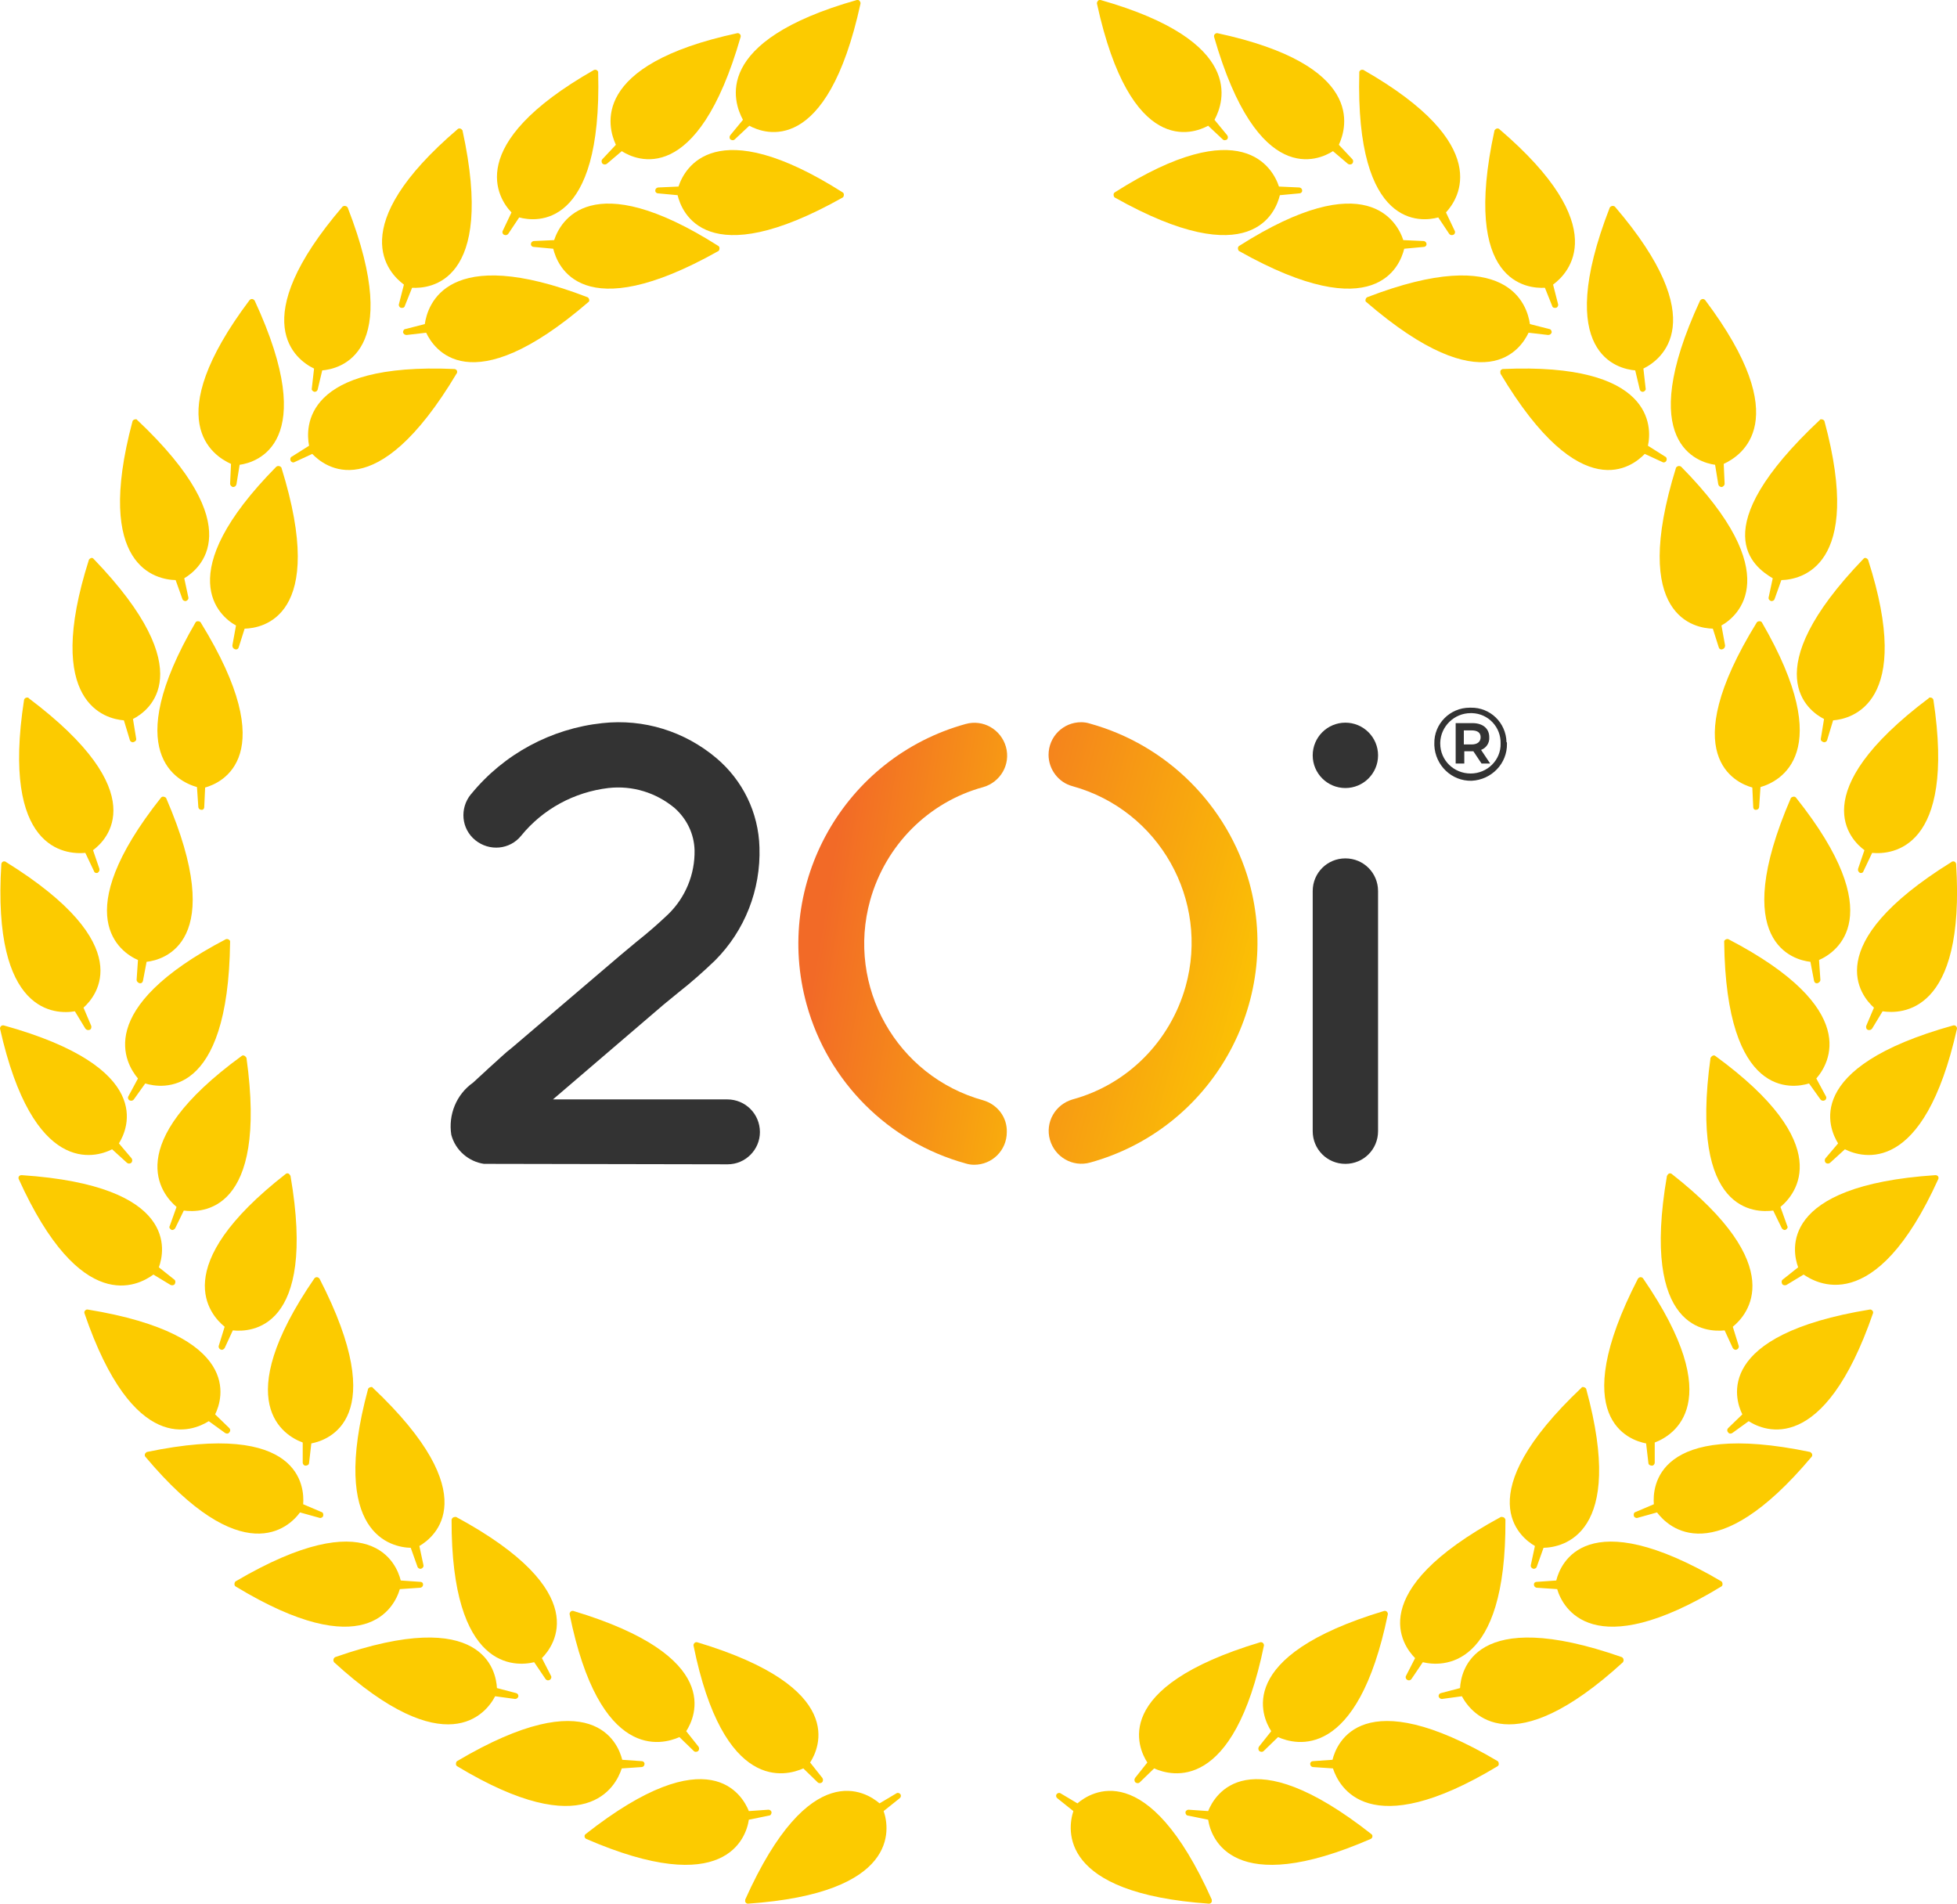 <svg version="1.1" id="Layer_1" xmlns="http://www.w3.org/2000/svg" x="0" y="0" viewBox="0 0 431.2 419.4" xml:space="preserve"><style>.st0{fill:#fccb00}.st3{fill:#333}</style><g transform="translate(-1453.262 -275.489)"><path class="st0" d="M266.4 419.4c.4 0 .7-.4.6-.7v-.2c-14.2-31.7-26.7-23.7-29.6-21.2l-3.7-2.2c-.3-.2-.7-.1-.9.2-.2.3-.1.7.2.9l3.5 2.8c-1.3 4-3.3 18.1 29.9 20.4m35.7-14.3c.3-.2.4-.6.2-.9l-.1-.1c-27.3-21.5-34.6-8.6-36-5.1l-4.3-.3c-.4 0-.7.3-.7.6s.2.7.6.7l4.4.9c.6 4.1 5.4 17.5 35.9 4.2m27.9-16c.3-.2.3-.7.1-1l-.1-.1c-29.9-17.7-35.5-4-36.4-.3l-4.3.3c-.4 0-.7.4-.6.7 0 .3.3.6.6.6l4.4.3c1.3 4 7.8 16.7 36.3-.5m27.6-22.9c.2-.3.2-.7-.1-1l-.1-.1c-32.8-11.5-35.5 3.1-35.7 6.8l-4.2 1.1c-.4.1-.6.5-.5.8.1.3.4.5.7.5l4.4-.6c2.1 3.9 10.9 15 35.5-7.5m21.7-16.7c.3-.2.3-.7.1-1l-.1-.1c-29.9-17.6-35.5-3.9-36.4-.2l-4.3.3c-.4 0-.7.3-.6.7 0 .3.3.6.7.6l4.4.3c1.2 4.1 7.8 16.7 36.2-.6m19.9-28.6c.2-.3.1-.7-.2-.9 0 0-.1 0-.1-.1-34-7.1-34.8 7.7-34.5 11.5l-4 1.7c-.4.1-.5.5-.4.9.1.3.5.5.8.4l4.3-1.2c2.5 3.3 12.7 13.2 34.1-12.3m13.5-31.6c.1-.4-.2-.7-.5-.8h-.2c-34.3 5.6-29.8 19.7-28.1 23.1l-3.1 3c-.3.3-.3.7 0 1 .2.3.6.3.9.1l3.6-2.6c3.4 2.2 16.5 7.8 27.4-23.8m14.4-29.6c.1-.4-.1-.7-.5-.8h-.2c-34.6 2.3-31.5 16.8-30.2 20.3l-3.4 2.7c-.3.2-.3.7-.1 1 .2.3.6.3.9.2l3.8-2.3c2.4 1.6 15.6 10.1 29.7-21.1m4.1-33.1c0-.4-.3-.7-.6-.7h-.2c-33.5 9.3-27.4 22.8-25.4 26l-2.8 3.3c-.2.3-.2.7.1 1 .3.2.6.2.9 0l3.3-3c3.8 1.9 17.4 6 24.7-26.6m-.2-36.3c-.1-.4-.4-.6-.8-.5-.1 0-.1 0-.2.1-29.5 18.3-19.9 29.6-17.1 32.1l-1.7 4c-.1.3 0 .8.4.9.3.1.7 0 .9-.3l2.3-3.8c4 .6 18.3.7 16.2-32.5m-5-36.1c-.1-.4-.5-.6-.9-.5-.1 0-.1 0-.1.1-27.8 20.9-17.2 31.3-14.2 33.5l-1.4 4.1c-.1.4.1.7.4.9.3.1.7 0 .8-.4l1.9-4c4.3.4 18.5-.7 13.5-33.7m-14.4-30.9c-.2-.3-.6-.5-.9-.3l-.1.1c-24.1 25-12.1 33.6-8.7 35.3l-.7 4.3c-.1.4.2.7.6.8.3.1.7-.1.8-.5l1.3-4.3c4-.3 17.9-3.7 7.7-35.4M402 92.8c-.1-.3-.5-.5-.9-.4 0 0-.1 0-.1.1-25.9 24.3-14.6 32.4-10.4 34.9l-.9 4.2c-.1.4.2.7.5.8.3.1.7-.1.8-.4l1.5-4.2c4.2-.1 18.2-2.8 9.5-35m-26.3-26.7c-.3-.3-.7-.3-1 0l-.1.1c-14.6 31.5-.4 35.7 3.3 36.2l.7 4.3c.1.4.4.6.8.6.3-.1.6-.4.6-.7l-.2-4.4c3.9-1.8 15.9-9.5-4.1-36.1" transform="translate(1453.262 275.489)"/><path class="st0" d="M355.8 45.5c-.3-.2-.7-.2-1 .1l-.1.1c-12.6 32.4 1.9 35.6 5.6 35.9l1 4.2c.1.4.5.6.8.5.3-.1.6-.4.5-.7l-.5-4.4c3.9-1.9 15.4-10.4-6.3-35.7m-25.5-17.1c-.3-.2-.7-.1-.9.2l-.1.1c-7.4 33.9 7.4 34.9 11.1 34.7l1.6 4c.1.4.5.5.9.4.3-.1.5-.5.4-.8l-1.1-4.3c3.4-2.5 13.4-12.7-11.9-34.3m-29.9-13c-.4-.1-.7 0-.9.4v.2c-.9 34.7 13.8 32.9 17.4 31.9l2.4 3.6c.2.3.6.4 1 .2.3-.2.4-.6.2-.9l-1.9-4c2.8-3 10.7-14.9-18.2-31.4m-32.2-8.1c-.4 0-.7.3-.7.6v.2c9.6 33.4 23.1 27.2 26.2 25.2l3.3 2.8c.3.2.7.2 1-.1.2-.3.2-.7 0-.9l-3-3.2c1.8-3.9 5.8-17.6-26.8-24.6" transform="translate(1453.262 275.489)"/><path class="st0" d="M242.5 0c-.4-.1-.7.2-.8.6v.2c7.4 33.9 21.2 28.7 24.5 26.9l3.2 3c.3.3.7.2 1 0 .2-.3.2-.6 0-.9l-2.8-3.4c2.1-3.9 6.9-17.3-25.1-26.4m3.1 42.4c-.3.2-.3.7-.1 1l.1.1c30.2 17 35.5 3.2 36.4-.5l4.3-.4c.4 0 .7-.4.6-.7 0-.3-.3-.6-.7-.6l-4.4-.2c-1.3-4-8.1-16.6-36.2 1.3" transform="translate(1453.262 275.489)"/><path class="st0" d="M273 54.2c-.3.2-.3.7-.1 1l.1.1c30.2 17 35.5 3.2 36.4-.5l4.3-.4c.4 0 .7-.4.6-.7 0-.3-.3-.6-.7-.6l-4.4-.2c-1.3-4-8.1-16.6-36.2 1.3" transform="translate(1453.262 275.489)"/><path class="st0" d="M301.2 65.5c-.3.2-.4.6-.3.9l.1.1c26.3 22.7 34.2 10.2 35.8 6.8l4.3.5c.4 0 .7-.2.8-.6 0-.3-.2-.7-.5-.7l-4.3-1.1c-.6-4.2-4.8-17.9-35.9-5.9" transform="translate(1453.262 275.489)"/><path class="st0" d="M331.1 81.3c-.4.1-.6.4-.5.8v.2c17.8 29.8 29.2 20.4 31.8 17.7l3.9 1.8c.3.2.8 0 .9-.4.1-.3 0-.7-.3-.8l-3.8-2.4c.9-4.1 1.3-18.4-32-16.9m39.3 21.5c-.3-.2-.7-.2-1 .1l-.1.1c-10.3 33.1 4.3 35.4 8.1 35.5l1.3 4.1c.1.4.5.6.9.4.3-.1.5-.4.5-.8l-.8-4.4c3.6-2 14.5-11.3-8.9-35m17.8 34.3c-.2-.3-.7-.3-1-.1l-.1.1c-18.2 29.5-4.6 35.4-1 36.4l.2 4.3c0 .4.3.7.7.6.3 0 .6-.3.6-.6l.3-4.4c4.2-1.2 17-7.5.3-36.3m7.5 38.6c-.3-.3-.7-.2-1 0l-.1.1c-13.8 31.9.6 35.7 4.3 36.1l.8 4.2c.1.4.4.6.8.5.3-.1.6-.4.6-.7l-.3-4.4c3.9-1.7 15.7-9.7-5.1-35.8m-14.9 31.2c-.4-.1-.7.1-.9.4v.2c.4 34.7 15.1 32.3 18.7 31.2l2.5 3.5c.2.3.6.4 1 .2.3-.2.4-.6.2-.9l-2.1-3.9c2.8-3.2 10.2-15.3-19.4-30.7" transform="translate(1453.262 275.489)"/><path class="st0" d="M377.9 232.6c-.3-.2-.7 0-.9.3 0 0 0 .1-.1.1-4.8 34.4 10 34.2 13.8 33.7l1.9 3.9c.2.3.6.5.9.3.3-.2.5-.5.3-.8l-1.5-4.2c3.4-2.8 12.5-13.7-14.4-33.3m-9.6 26c-.3-.2-.7-.1-.9.3 0 0 0 .1-.1.1-5.9 34.2 8.9 34.5 12.7 34.1l1.8 3.9c.2.3.6.5.9.3.3-.1.5-.5.4-.8l-1.3-4.2c3.2-2.6 12.7-13.2-13.5-33.7" transform="translate(1453.262 275.489)"/><path class="st0" d="M362 281.6c-.3-.3-.7-.3-1 0l-.1.1c-15.9 30.9-1.9 35.6 1.8 36.3l.5 4.3c0 .4.4.6.8.6.3 0 .6-.3.6-.7v-4.4c4-1.5 16.3-8.7-2.6-36.2M349.5 306c-.1-.3-.6-.5-.9-.4 0 0-.1 0-.1.1-25.2 23.8-13.6 33-10.3 34.9l-.9 4.2c-.1.4.2.7.5.8.3.1.7-.1.8-.4l1.5-4.2c4.2-.1 18.2-2.8 9.4-35" transform="translate(1453.262 275.489)"/><path class="st0" d="M331.7 334.8c-.1-.4-.4-.6-.8-.6h-.2c-30.5 16.5-21.6 28.4-18.9 31.1l-2 3.9c-.2.3 0 .8.3.9.3.2.7.1.9-.2l2.5-3.7c4.1 1 18.4 1.9 18.2-31.4" transform="translate(1453.262 275.489)"/><path class="st0" d="M305.8 355.6c0-.4-.3-.7-.6-.7h-.2c-33.3 10-26.9 23.4-24.9 26.5l-2.7 3.4c-.2.3-.2.7.1 1 .3.2.7.2.9 0l3.2-3.1c3.8 1.7 17.5 5.5 24.2-27.1" transform="translate(1453.262 275.489)"/><path class="st0" d="M278.5 362.5c0-.4-.3-.7-.6-.7h-.2c-33.3 10-26.9 23.4-24.9 26.5l-2.7 3.4c-.2.3-.2.7.1 1 .3.2.7.2.9 0l3.2-3.1c3.8 1.7 17.5 5.5 24.2-27.1m-113.7 56.9c-.4 0-.7-.4-.6-.7v-.2c14.2-31.7 26.7-23.7 29.6-21.2l3.7-2.2c.3-.2.7-.1.9.2.2.3.1.7-.2.9l-3.5 2.8c1.4 4 3.4 18.1-29.9 20.4m-35.7-14.3c-.3-.2-.4-.6-.2-.9l.1-.1c27.3-21.5 34.6-8.6 36-5.1l4.3-.3c.4 0 .7.3.7.6s-.2.7-.6.7l-4.4.9c-.6 4.1-5.3 17.5-35.9 4.2m-28.4-16c-.3-.2-.3-.7-.1-1l.1-.1c29.9-17.7 35.5-4 36.4-.3l4.3.3c.4 0 .7.4.6.7 0 .3-.3.6-.6.6l-4.4.3c-1.3 4-7.8 16.7-36.3-.5m-27.1-22.9c-.2-.3-.2-.7.1-1l.1-.1c32.8-11.5 35.5 3.1 35.7 6.8l4.2 1.1c.4.1.6.5.5.8-.1.3-.4.5-.7.5l-4.4-.6c-2 3.9-10.9 15-35.5-7.5m-21.7-16.7c-.3-.2-.3-.7-.1-1l.1-.1c29.9-17.6 35.5-3.9 36.4-.2l4.3.3c.4 0 .7.3.6.7 0 .3-.3.6-.7.6l-4.4.3c-1.2 4.1-7.7 16.7-36.2-.6M32 320.9c-.2-.3-.1-.7.2-.9 0 0 .1 0 .1-.1 34-7.1 34.8 7.7 34.5 11.5l4 1.7c.4.1.5.5.4.9-.1.3-.5.5-.8.4l-4.3-1.2c-2.4 3.3-12.7 13.2-34.1-12.3m-13.4-31.6c-.1-.4.2-.7.5-.8h.2c34.3 5.6 29.8 19.7 28.1 23.1l3.1 3c.3.3.3.7 0 1-.2.3-.6.3-.9.1l-3.6-2.6c-3.5 2.2-16.6 7.8-27.4-23.8M4.1 259.7c-.1-.4.1-.7.5-.8h.2c34.6 2.3 31.5 16.8 30.2 20.3l3.4 2.7c.3.2.3.7.1 1-.2.3-.6.3-.9.2l-3.8-2.3c-3.4 2.5-16 9.2-29.7-21.1M0 226.6c0-.4.3-.7.6-.7h.2c33.5 9.3 27.4 22.8 25.4 26l2.8 3.3c.2.3.2.7-.1 1-.3.2-.6.2-.9 0l-3.3-3c-3.7 1.9-17.4 6-24.7-26.6m.3-36.3c.1-.4.4-.6.8-.5.1 0 .1 0 .2.1 29.5 18.3 19.9 29.6 17.1 32.1l1.7 4c.1.3 0 .8-.4.9-.3.1-.7 0-.9-.3l-2.3-3.8c-4.1.7-18.3.8-16.2-32.5m5-36.1c.1-.4.5-.6.9-.5.1 0 .1 0 .1.1 27.8 20.9 17.2 31.3 14.2 33.5l1.4 4.1c.1.4-.1.7-.4.9-.3.1-.7 0-.8-.4l-1.9-4c-4.4.4-18.6-.7-13.5-33.7m14.3-30.9c.2-.3.6-.5.9-.3l.1.1c24.1 25 12.1 33.6 8.7 35.3l.7 4.3c.1.4-.2.7-.6.8-.3.1-.7-.1-.8-.5l-1.3-4.3c-4-.3-17.8-3.7-7.7-35.4m9.6-30.5c.1-.3.5-.5.9-.4 0 0 .1 0 .1.1 25.3 23.8 13.6 33 10.4 34.9l.9 4.2c.1.4-.2.7-.5.8-.3.1-.7-.1-.8-.4l-1.5-4.2c-4.2-.1-18.1-2.8-9.5-35M55 66.1c.3-.3.7-.3 1 0l.1.1c14.6 31.5.4 35.7-3.3 36.2l-.7 4.3c-.1.4-.4.6-.8.6-.3-.1-.6-.4-.6-.7l.2-4.4c-4-1.8-15.9-9.5 4.1-36.1" transform="translate(1453.262 275.489)"/><path class="st0" d="M75.5 45.5c.3-.2.7-.2 1 .1l.1.1c12.6 32.4-1.9 35.6-5.6 35.9l-1 4.2c-.1.4-.5.6-.8.5-.3-.1-.6-.4-.5-.7l.5-4.4c-4-1.9-15.4-10.4 6.3-35.7m25.4-17.1c.3-.2.7-.1.9.2l.1.1c7.4 33.9-7.4 34.9-11.1 34.7l-1.6 4c-.1.4-.5.5-.9.4-.3-.1-.5-.5-.4-.8l1.1-4.3c-3.4-2.5-13.4-12.7 11.9-34.3m30-13c.4-.1.7 0 .9.4v.2c.9 34.7-13.8 32.9-17.4 31.9l-2.4 3.6c-.2.3-.6.4-1 .2-.3-.2-.4-.6-.2-.9l1.9-4c-2.9-3-10.8-14.9 18.2-31.4" transform="translate(1453.262 275.489)"/><path class="st0" d="M162.5 7.3c.4 0 .7.3.7.6v.2c-9.6 33.4-23.1 27.2-26.2 25.2l-3.3 2.8c-.3.2-.7.2-1-.1-.2-.3-.2-.7 0-.9l3-3.2c-1.8-3.9-5.8-17.6 26.8-24.6" transform="translate(1453.262 275.489)"/><path class="st0" d="M188.8 0c.4-.1.7.2.8.6v.2c-7.4 33.9-21.2 28.7-24.5 26.9l-3.2 3c-.3.3-.7.2-1 0-.2-.3-.2-.6 0-.9l2.8-3.4c-2.1-3.9-7-17.3 25.1-26.4m-3.1 42.4c.3.2.3.7.1 1l-.1.1c-30.2 17-35.5 3.2-36.4-.5l-4.3-.4c-.4 0-.7-.4-.6-.7 0-.3.3-.6.7-.6l4.4-.2c1.3-4 8-16.6 36.2 1.3" transform="translate(1453.262 275.489)"/><path class="st0" d="M158.3 54.2c.3.2.3.7.1 1l-.1.1c-30.2 17-35.5 3.2-36.4-.5l-4.3-.4c-.4 0-.7-.4-.6-.7 0-.3.3-.6.7-.6l4.4-.2c1.3-4 8-16.6 36.2 1.3" transform="translate(1453.262 275.489)"/><path class="st0" d="M129.5 65.5c.3.2.4.6.3.9l-.1.1c-26.3 22.7-34.2 10.2-35.8 6.8l-4.3.5c-.4 0-.7-.2-.8-.6 0-.3.2-.7.5-.7l4.3-1.1c.6-4.2 4.8-17.9 35.9-5.9" transform="translate(1453.262 275.489)"/><path class="st0" d="M100.2 81.3c.4.1.6.4.5.8 0 .1 0 .1-.1.2-17.8 29.8-29.2 20.4-31.8 17.7l-3.9 1.8c-.3.2-.8 0-.9-.4-.1-.3 0-.7.3-.8l3.8-2.4c-.8-4.1-1.2-18.4 32.1-16.9m-39.3 21.5c.3-.2.7-.2 1 .1l.1.1c10.3 33.1-4.3 35.4-8.1 35.5l-1.3 4.1c-.1.4-.5.6-.9.4-.3-.1-.5-.4-.5-.8l.8-4.4c-3.7-2-14.5-11.3 8.9-35m-17.8 34.3c.2-.3.7-.3 1-.1l.1.1c18.2 29.5 4.6 35.4 1 36.4l-.2 4.3c0 .4-.3.7-.7.6-.3 0-.6-.3-.6-.6l-.3-4.4c-4.3-1.2-17.1-7.5-.3-36.3m-7.6 38.6c.3-.3.7-.2 1 0l.1.1c13.8 31.9-.6 35.7-4.3 36.1l-.8 4.2c-.1.4-.4.6-.8.5-.3-.1-.6-.4-.6-.7l.3-4.4c-3.9-1.7-15.6-9.7 5.1-35.8m14.3 31.2c.4-.1.7.1.9.4v.2c-.4 34.7-15.1 32.3-18.7 31.2l-2.5 3.5c-.2.3-.6.4-1 .2-.3-.2-.4-.6-.2-.9l2.1-3.9c-2.7-3.2-10.1-15.3 19.4-30.7" transform="translate(1453.262 275.489)"/><path class="st0" d="M53.3 232.6c.3-.2.7 0 .9.3 0 0 0 .1.1.1 4.8 34.4-10 34.2-13.8 33.7l-1.9 3.9c-.2.3-.6.5-.9.3-.3-.2-.5-.5-.3-.8l1.5-4.2c-3.3-2.8-12.5-13.7 14.4-33.3m9.7 26c.3-.2.7-.1.9.3 0 0 0 .1.1.1 5.9 34.2-8.9 34.5-12.7 34.1l-1.8 3.9c-.2.3-.6.5-.9.3-.3-.1-.5-.5-.4-.8l1.3-4.2c-3.2-2.6-12.8-13.2 13.5-33.7" transform="translate(1453.262 275.489)"/><path class="st0" d="M69.3 281.6c.3-.3.7-.3 1 0l.1.1c15.9 30.9 1.9 35.6-1.8 36.3l-.5 4.3c0 .4-.4.6-.8.6-.3 0-.6-.3-.6-.7v-4.4c-4.1-1.5-16.3-8.7 2.6-36.2" transform="translate(1453.262 275.489)"/><path class="st0" d="M81.1 306c.1-.3.6-.5.9-.4 0 0 .1 0 .1.1 25.2 23.8 13.6 33 10.3 34.9l.9 4.2c.1.4-.2.7-.5.8-.3.1-.7-.1-.8-.4l-1.5-4.2c-4.1-.1-18.1-2.8-9.4-35" transform="translate(1453.262 275.489)"/><path class="st0" d="M99.5 334.8c.1-.4.4-.6.8-.6h.2c30.5 16.5 21.6 28.4 18.9 31.1l2 3.9c.2.3 0 .8-.3.9-.3.2-.7.1-.9-.2l-2.5-3.7c-4.1 1-18.3 1.9-18.2-31.4" transform="translate(1453.262 275.489)"/><path class="st0" d="M125.5 355.6c0-.4.3-.7.6-.7h.2c33.3 10 26.9 23.4 24.9 26.5l2.7 3.4c.2.3.2.7-.1 1-.3.2-.7.2-.9 0l-3.2-3.1c-3.8 1.7-17.6 5.5-24.2-27.1" transform="translate(1453.262 275.489)"/><path class="st0" d="M152.8 362.5c0-.4.3-.7.6-.7h.2c33.3 10 26.9 23.4 24.9 26.5l2.7 3.4c.2.3.2.7-.1 1-.3.2-.7.2-.9 0l-3.2-3.1c-3.8 1.7-17.6 5.5-24.2-27.1" transform="translate(1453.262 275.489)"/><linearGradient id="SVGID_1_" gradientUnits="userSpaceOnUse" x1="1471.03" y1="791.234" x2="1472.427" y2="790.747" gradientTransform="matrix(45.994 0 0 -97.377 -66021.453 77509.992)"><stop offset=".005" stop-color="#f26a27"/><stop offset="1" stop-color="#fccb00"/></linearGradient><path d="M1669.9 517.9c-19.1-5.3-30.2-25.1-24.9-44.1 3.4-12.1 12.8-21.6 24.9-24.9 3.8-1.1 6.1-5 5-8.9-1.1-3.8-5-6.1-8.9-5-26.7 7.4-42.4 35.1-35 61.8 4.7 17 18 30.3 35 35 .6.2 1.3.3 1.9.3 4 0 7.2-3.2 7.2-7.2.1-3.3-2.1-6.1-5.2-7z" fill="url(#SVGID_1_)"/><linearGradient id="SVGID_00000057129073445105298450000010479623657938645419_" gradientUnits="userSpaceOnUse" x1="1470.336" y1="791.461" x2="1471.899" y2="790.584" gradientTransform="matrix(45.994 0 0 -97.38 -65967.148 77512.047)"><stop offset="0" stop-color="#f26a27"/><stop offset="1" stop-color="#fccb00"/></linearGradient><path d="M1693.4 434.9c-.6-.2-1.3-.3-1.9-.3-4 0-7.2 3.2-7.2 7.2 0 3.2 2.2 6.1 5.3 6.9 19.1 5.3 30.2 25.1 24.9 44.1-3.4 12.1-12.8 21.6-24.9 24.9-3.8 1.1-6.1 5-5 8.9 1.1 3.8 5 6.1 8.9 5 26.7-7.4 42.4-35.1 35-61.8-4.8-16.9-18.1-30.2-35.1-34.9z" fill="url(#SVGID_00000057129073445105298450000010479623657938645419_)"/><path class="st3" d="M1559.9 531.9c-3.4-.5-6.3-3-7.2-6.4-.7-4.4 1.1-8.9 4.8-11.5l3.8-3.5c1.6-1.4 3.2-3 4.9-4.3l23.8-20.3 3.6-3c2.4-1.9 4.7-3.9 6.9-6 3.8-3.7 5.9-8.8 5.8-14.1-.1-3.6-1.7-6.9-4.4-9.3-4.1-3.4-9.3-5-14.6-4.4-7.5.9-14.4 4.6-19.2 10.5-2.5 3.1-7 3.5-10.1 1-3.1-2.5-3.5-7-1-10.1l.1-.1c7.2-8.8 17.6-14.4 28.9-15.6 9.1-1 18.1 1.8 25.1 7.7 5.8 4.9 9.3 12 9.5 19.7.3 9.3-3.2 18.3-9.8 24.9-2.6 2.5-5.2 4.8-8 7l-3.3 2.7-24.4 20.9h38.4c4 0 7.2 3.2 7.2 7.2 0 3.9-3.2 7.1-7.1 7.1h-.1l-53.6-.1z"/><circle class="st3" cx="1749.7" cy="441.9" r="7.2"/><path class="st3" d="M1749.7 531.9c-4 0-7.2-3.2-7.2-7.2v-52.9c0-4 3.2-7.2 7.2-7.2s7.2 3.2 7.2 7.2v52.9c0 4-3.2 7.2-7.2 7.2.1 0 .1 0 0 0zm35.6-92.6c.1 4.4-3.4 8-7.8 8.2-4.4.1-8-3.4-8.2-7.8v-.4c-.1-4.3 3.4-7.9 7.8-7.9h.2c4.3-.1 7.8 3.3 7.9 7.6.1 0 .1.1.1.3zm-1.4 0c.1-3.6-2.7-6.6-6.3-6.7h-.3c-3.6 0-6.6 2.9-6.7 6.5v.2c0 3.7 3 6.6 6.7 6.6s6.7-3 6.6-6.6zm-4.3 1.4l2 3h-1.9l-1.8-2.7h-2v2.7h-1.9v-8.9h3.7c2.3 0 3.7 1.2 3.7 3.1.1 1.3-.7 2.4-1.8 2.8zm-2.1-1.2c1.3 0 2-.6 2-1.6s-.7-1.5-2-1.5h-1.7v3.1h1.7z"/></g></svg>